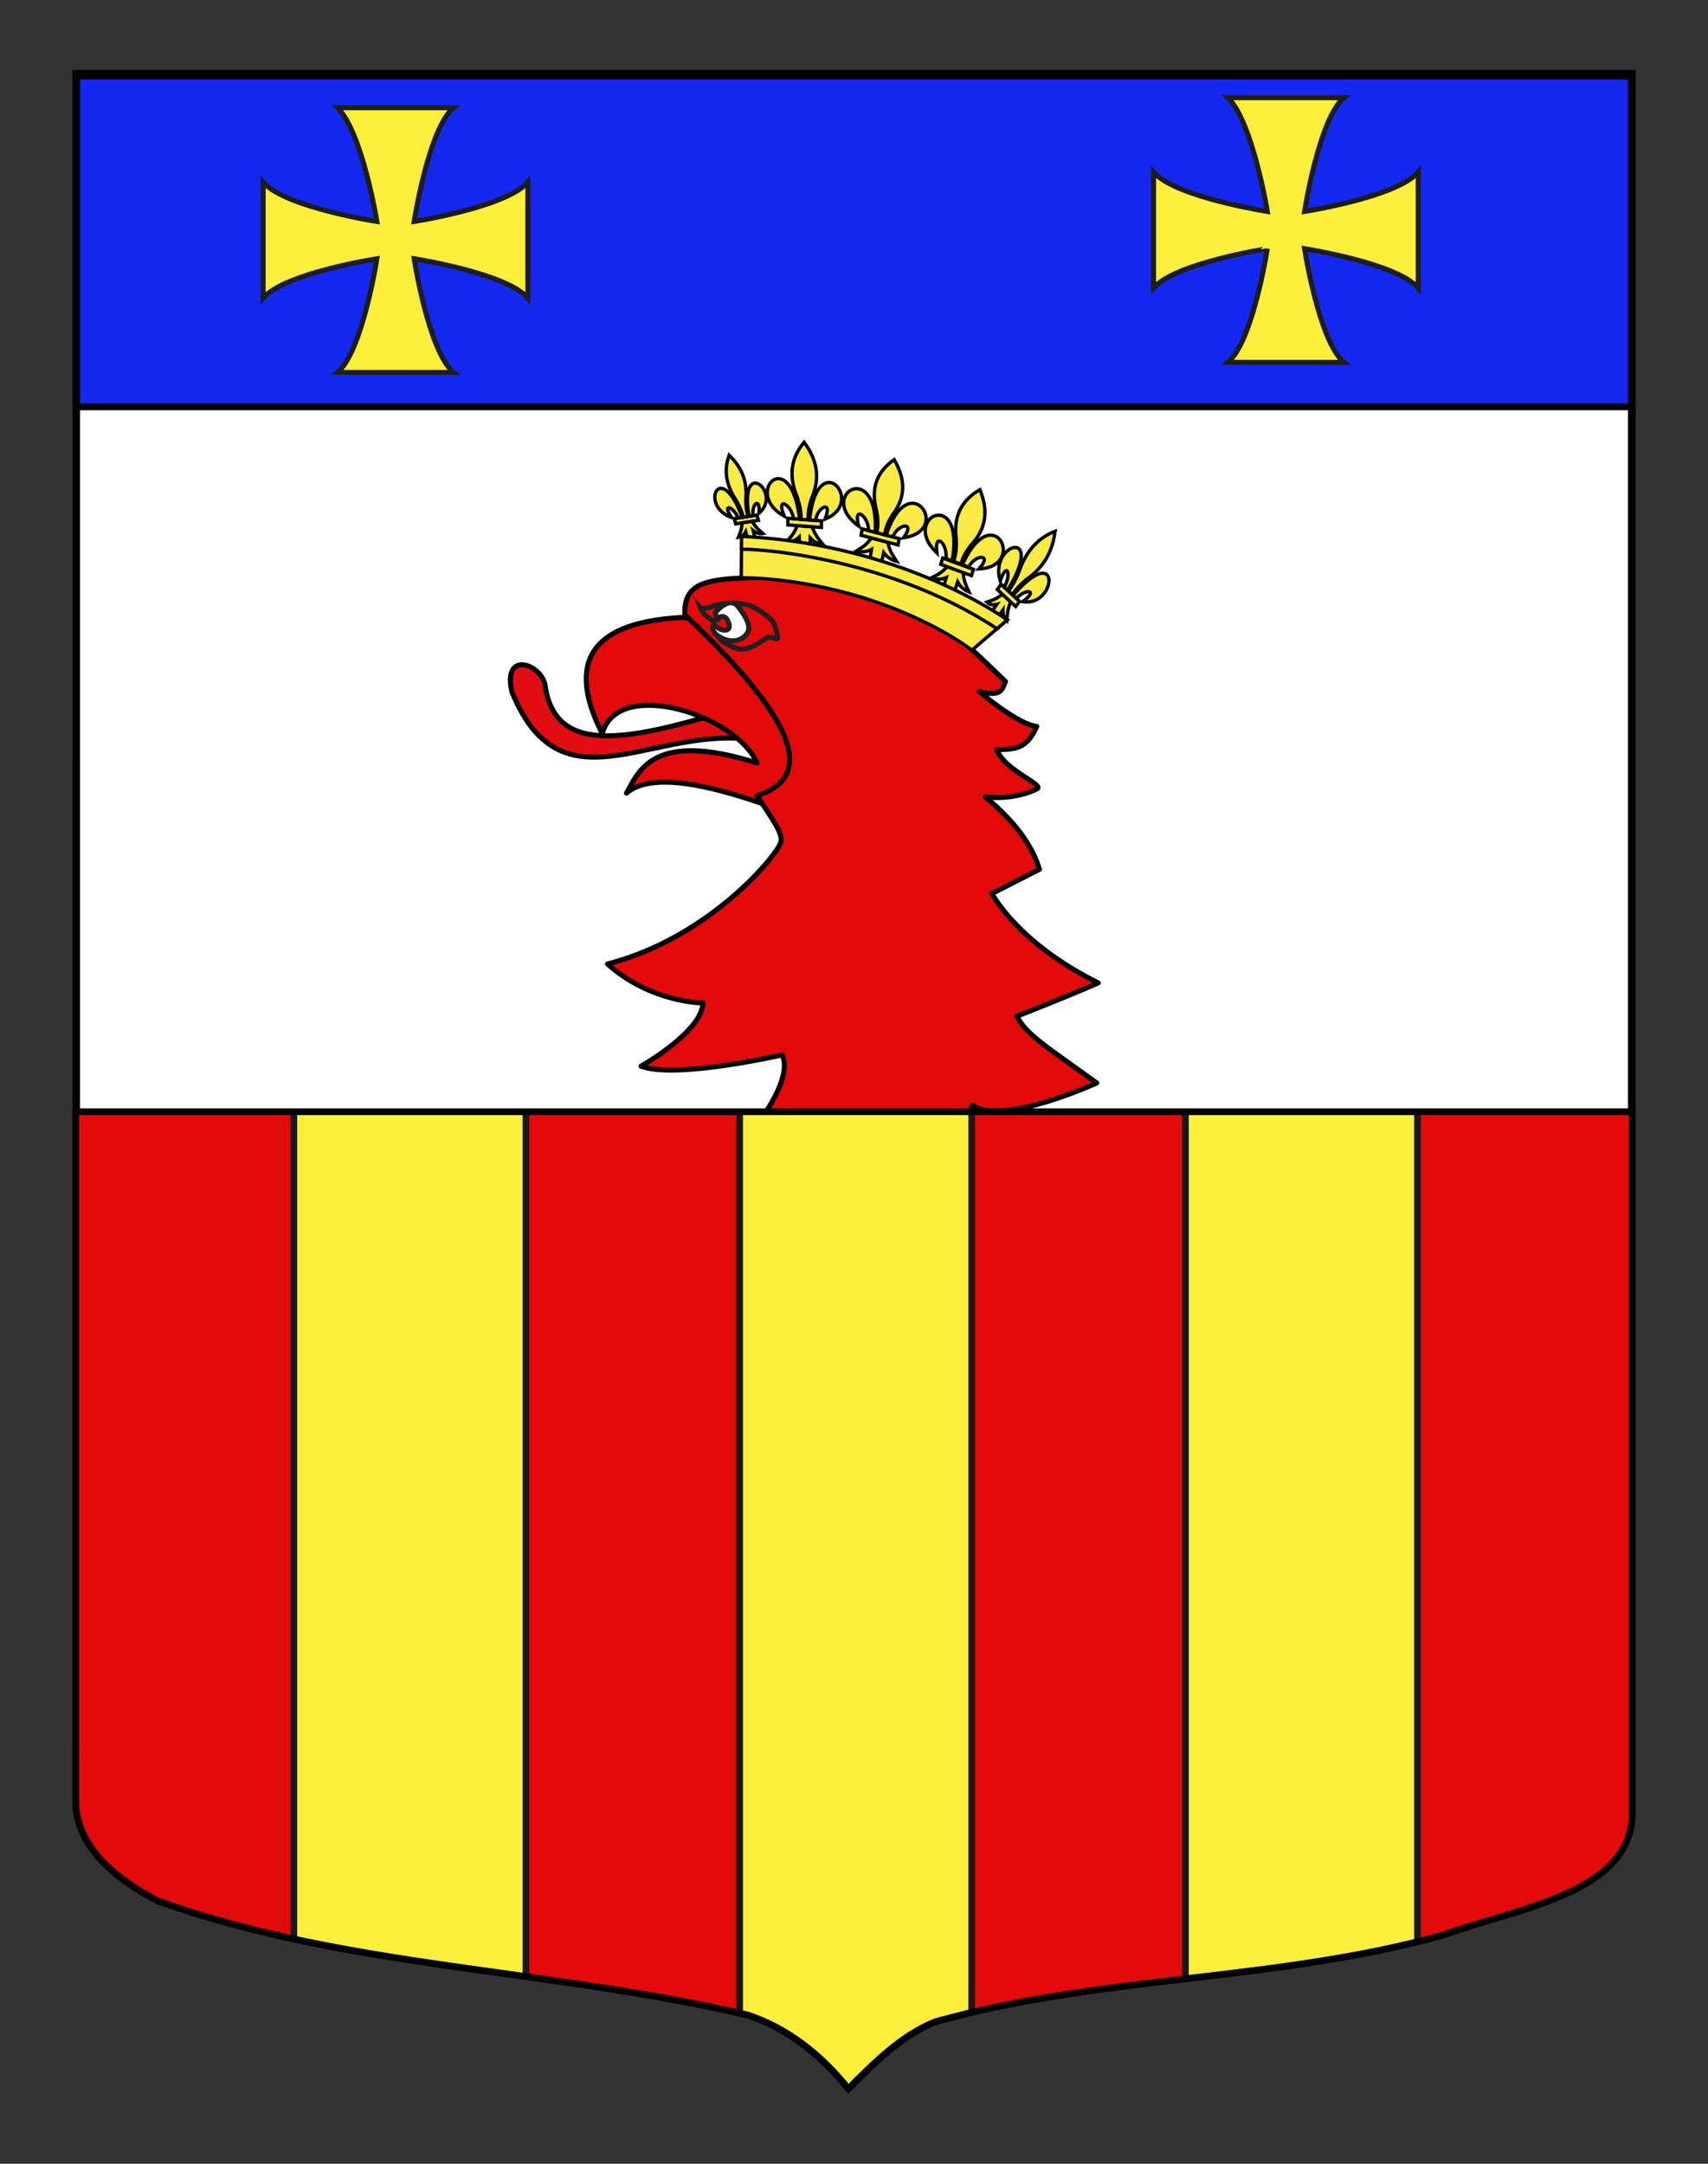 <?xml version="1.0" encoding="utf-8"?>
<!-- Generator: Adobe Illustrator 15.1.0, SVG Export Plug-In . SVG Version: 6.00 Build 0)  -->
<!DOCTYPE svg PUBLIC "-//W3C//DTD SVG 1.1//EN" "http://www.w3.org/Graphics/SVG/1.1/DTD/svg11.dtd">
<svg version="1.1" id="Autre_blason_Dardel3_xA0_Image_1_"
	 xmlns="http://www.w3.org/2000/svg" xmlns:xlink="http://www.w3.org/1999/xlink" x="0px" y="0px" width="255.119px"
	 height="323.148px" viewBox="0 0 255.119 323.148" enable-background="new 0 0 255.119 323.148" xml:space="preserve">
<rect x="0" y="0" width="255.119" height="323.148" fill="#333333" stroke="none"/>
<path id="Contour_blason" fill="#E20A0A" stroke="#000000" d="M11.307,10.941c78,0,154.504,0,232.504,0
	c0,135.583,0,149.083,0,259.749c0,12.043-17.099,14.25-28.101,18.25c-25,7-51,6-76,13c-5,2-9,6-12.999,10c-4-5-9-9-15-11
	c-30-7-60-7-88-17c-6-3-12.406-8-12.406-15C11.307,245.398,11.307,147.316,11.307,10.941z"/>
<rect x="11.459" y="11.703" fill="#FFFFFF" stroke="#000000" width="232.2" height="157.279"/>
<g id="Aigle">
	<path id="Langue_1_" fill="#E20D13" stroke="#000000" stroke-width="0.75" stroke-linejoin="round" d="M115.135,110.975
		c2.359,0.802,3.661-7.674-2.569-6.069c-17.943,5.688-29.717,8.527-31.18-2.764c-0.817-3.094-6.325-4.931-4.923,1.199
		C84.292,122.465,98.728,106.764,115.135,110.975z"/>
	<path id="Bec_1_" fill="#E20A0A" stroke="#000000" stroke-width="0.75" stroke-linecap="round" stroke-linejoin="round" d="
		M122.279,96.166l-5.354,24.964c-12.609-4.761-20.166-5.474-23.347-2.673c1.83-3.305,3.999-9.402,19.482-4.51
		c-2.977-7.092-20.756-12.869-23.111-4.392c-5.528-10.925-1.452-16.707,12.208-17.358L122.279,96.166z"/>
	<path id="Contour_1_" fill="#E20A0A" stroke="#000000" stroke-width="0.75" stroke-linejoin="round" d="M107.762,86.571
		c-3.47,0.447-5.633,1.431-5.47,5.245c18.084,17.041,18.759,24.426,10.794,27.016c2.358,3.646,3.97,5.744,3.521,7.02
		c-0.755,2.145-10.774,14.228-25.867,18.116c6.546,5.832,14.263,5.823,14.263,5.823c-0.152,4.308-9.25,9.441-9.25,9.441
		c5.24,1.959,21.076-1.688,21.076-1.688c1.969,4.049-5.436,12.578-5.436,12.578c6.203,0.401,17.158-4.095,17.158-4.095
		c3.496,5.474,2.834,14.714,2.834,14.714c10.063-6.455,13.854-15.658,13.854-15.658c4.513,3.106,18.582-3.347,18.582-3.347
		c-7.649-5.514-10.639-7.313-11.916-9.983c0,0,6.146-2.354,12.141-4.961c-12.047-5.942-15.886-13.342-15.886-13.342l7.101-3.623
		c-1.527-4.95-5.365-8.511-8.076-10.81c4.149,0.476,7.272-0.932,7.744-1.229c0.997-0.631-4.906-2.774-6.052-5.829
		c3.5,0.009,4.617-0.576,5.99-3.466c-2.97-0.351-8.587-5.204-8.587-5.204c3.187,0.777,3.392-0.173,3.906-1.51
		c-11.043-10.646-16.869-16.769-40.861-15.374C108.778,86.456,108.258,86.507,107.762,86.571z"/>
	<g id="Oeil">
		<path fill="#E20A0A" stroke="#231F20" stroke-width="0.75" stroke-miterlimit="10" d="M104.585,90.746
			c0.339,0.955,1.432,1.665,1.952,1.973c0.188,0.68,0.291,1.377,0.52,1.876c0.584,1.274,1.365,1.57,2.527,2.076
			c1.655,0.718,2.961-0.068,5.16-1.527c0.128-0.084,1.522,0.514,1.417,0.08c-0.038-0.162-0.248-1.378-0.558-2.122
			c-0.349-0.832-2.813-2.406-3.623-2.668c-1.3-0.423-3.738-0.499-5.231,0.027C106.566,90.527,104.904,91.12,104.585,90.746z"/>
		<path fill="#FFFFFF" stroke="#231F20" stroke-width="0.75" stroke-miterlimit="10" d="M111.345,94.896
			c-0.87,0.96-2.659,1.244-4.397-0.155c-0.022-0.019-0.878-1.014-0.403-1.32c0.271-0.175,0.692,0.465,1.162,0.598
			c1.307,0.372,1.509-0.427,0.889-1.518c-0.442-0.678-1.263-0.497-1.331,0.05c-0.018,0.143-0.481-0.977-0.442-1.03
			c0.121-0.172,2.141-2.582,3.431-0.924C112.385,93.326,111.943,94.236,111.345,94.896z"/>
	</g>
	<g id="Couronne_1_">
		<polygon id="rect5495_1_" fill="#F9EA45" stroke="#010202" stroke-width="0.5" points="109.677,77.45 113.068,76.927 
			113.278,77.714 109.888,78.237 		"/>
		<path id="path5497_1_" fill="#F9EA45" stroke="#010202" stroke-width="0.5" d="M108.911,67.985
			c-0.73,2.027-0.633,4.22,1.048,6.725c0.437,0.77,0.834,1.576,1.054,2.533l0.721-0.111c-0.29-0.945-0.339-1.806-0.333-2.646
			C111.659,71.682,110.624,69.635,108.911,67.985z"/>
		<path id="path5499_1_" fill="#F9EA45" stroke="#010202" stroke-width="0.5" d="M107.544,72.95
			c-1.219,0.231-1.255,3.293,1.711,4.324c-1.488-2.242,0.331-1.605,1.001,0.086l0.612-0.096
			C109.594,73.812,108.327,72.801,107.544,72.95z"/>
		<path id="path5501_1_" fill="#F9EA45" stroke="#010202" stroke-width="0.5" d="M112.671,72.157
			c-0.773,0.142-1.381,1.468-0.796,4.951l0.612-0.095c-0.253-1.757,1.097-2.884,0.878-0.375
			C115.595,74.785,113.918,71.929,112.671,72.157z"/>
		<path id="path5493_1_" fill="#F9EA45" stroke="#010202" stroke-width="0.5" d="M110.823,78.092
			c-0.033,1.097-0.306,1.581-0.543,2.153c0.422-0.062,0.809-0.244,1.104-0.828c0.434,1.596,0.743,2.115,1.276,2.592
			c0.248-0.579,0.275-1.166-0.152-2.765c0.572,0.449,1.021,0.5,1.441,0.432c-0.513-0.457-1.013-0.822-1.605-1.819L110.823,78.092z"
			/>
		<path id="path5503_1_" fill="#F9EA45" stroke="#010202" stroke-width="0.5" d="M130.135,80.335
			c-0.737,1.126-1.462,1.473-2.186,1.934c0.685,0.184,1.394,0.224,2.215-0.214c-0.338,1.923-0.192,2.647,0.326,3.459
			c0.741-0.461,1.155-1.059,1.505-2.98c0.594,0.809,1.25,1.124,1.938,1.302c-0.5-0.782-1.037-1.456-1.316-2.85L130.135,80.335z"/>
		<polygon id="rect5505_1_" fill="#F9EA45" stroke="#010202" stroke-width="0.5" points="128.787,78.992 134.31,80.438 
			134.136,81.381 128.615,79.939 		"/>
		<path id="path5507_1_" fill="#F9EA45" stroke="#010202" stroke-width="0.5" d="M133.563,68.641
			c-2.395,1.693-3.621,4.042-2.623,7.648c0.186,1.062,0.287,2.14,0.02,3.271l1.174,0.308c0.151-1.16,0.619-2.086,1.156-2.961
			C135.452,74.122,135.149,71.375,133.563,68.641z"/>
		<path id="path5509_1_" fill="#F9EA45" stroke="#010202" stroke-width="0.5" d="M128.349,73.032
			c-2.018-0.476-3.996,2.707-0.099,5.526c-0.873-3.219,1.515-1.484,1.478,0.679l1,0.262
			C130.944,75.14,129.638,73.335,128.349,73.032z"/>
		<path id="path5511_1_" fill="#F9EA45" stroke="#010202" stroke-width="0.5" d="M136.702,75.215
			c-1.273-0.307-3.041,0.725-4.332,4.715l0.996,0.259c0.72-1.984,3.494-2.369,1.583,0.122
			C139.53,79.684,138.758,75.711,136.702,75.215z"/>
		<path id="path5513_1_" fill="#F9EA45" stroke="#010202" stroke-width="0.5" d="M119.06,78.498
			c-0.453,1.277-1.021,1.769-1.572,2.371c0.622,0.052,1.241-0.044,1.878-0.646c0.025,2.005,0.27,2.707,0.852,3.423
			c0.567-0.608,0.825-1.292,0.811-3.297c0.646,0.697,1.267,0.891,1.887,0.935c-0.558-0.689-1.133-1.265-1.602-2.615L119.06,78.498z"
			/>
		<polygon id="rect5515_3_" fill="#F9EA45" stroke="#010202" stroke-width="0.5" points="117.674,77.404 122.685,77.788 
			122.691,78.775 117.68,78.393 		"/>
		<path id="path5517_1_" fill="#F9EA45" stroke="#010202" stroke-width="0.5" d="M120.105,66.045
			c-1.79,2.171-2.469,4.778-1.012,8.219c0.333,1.037,0.599,2.102,0.552,3.292l1.067,0.082c-0.062-1.199,0.191-2.226,0.512-3.213
			C122.636,71.206,121.925,68.492,120.105,66.045z"/>
		<path id="path5519_1_" fill="#F9EA45" stroke="#010202" stroke-width="0.5" d="M116.318,71.485
			c-1.82-0.088-3.012,3.502,0.821,5.592c-1.282-3.077,1.067-1.795,1.391,0.395l0.905,0.069
			C118.906,73.104,117.483,71.54,116.318,71.485z"/>
		<path id="path5521_1_" fill="#F9EA45" stroke="#010202" stroke-width="0.5" d="M123.898,72.061
			c-1.153-0.062-2.511,1.319-2.974,5.592l0.905,0.068c0.295-2.143,2.632-3.067,1.388-0.185
			C127.076,76.014,125.755,72.162,123.898,72.061z"/>
		<path id="path5523_1_" fill="#F9EA45" stroke="#010202" stroke-width="0.5" d="M149.72,88.743
			c-1.016,0.812-1.64,0.942-2.316,1.175c0.339,0.319,0.764,0.521,1.492,0.333c-1.155,1.6-1.422,2.266-1.492,3.098
			c0.691-0.229,1.246-0.655,2.406-2.251c-0.024,0.844,0.232,1.274,0.576,1.588c0.067-0.797,0.063-1.513,0.568-2.793L149.72,88.743z"
			/>
		<polygon id="rect5525_1_" fill="#F9EA45" stroke="#010202" stroke-width="0.5" points="149.53,87.254 152.287,89.809 
			151.715,90.594 148.959,88.04 		"/>
		<path id="path5527_1_" fill="#F9EA45" stroke="#010202" stroke-width="0.5" d="M157.603,79.336
			c-2.332,0.917-4.254,2.681-5.396,6.062c-0.406,0.972-0.868,1.936-1.59,2.858l0.584,0.542c0.666-0.977,1.411-1.677,2.179-2.315
			C156.099,84.565,157.258,82.094,157.603,79.336z"/>
		<path id="path5529_1_" fill="#F9EA45" stroke="#010202" stroke-width="0.5" d="M152.179,81.948
			c-1.033-0.887-3.834,1.427-2.772,4.804c1.032-3.017,1.68-0.942,0.596,0.938l0.5,0.462
			C152.772,84.395,152.837,82.517,152.179,81.948z"/>
		<path id="path5531_1_" fill="#F9EA45" stroke="#010202" stroke-width="0.5" d="M156.347,85.809
			c-0.65-0.564-2.259-0.079-5.027,3.103l0.5,0.46c1.424-1.562,3.353-1.25,0.932,0.479C155.931,90.373,157.396,86.724,156.347,85.809
			z"/>
		<path id="path5533_1_" fill="#F9EA45" stroke="#010202" stroke-width="0.5" d="M141.533,84.538
			c-0.862,1.062-1.603,1.339-2.364,1.731c0.639,0.247,1.318,0.356,2.17-0.004c-0.574,1.898-0.529,2.642-0.132,3.505
			c0.776-0.393,1.255-0.952,1.843-2.849c0.469,0.865,1.064,1.246,1.703,1.488c-0.379-0.831-0.811-1.56-0.9-2.983L141.533,84.538z"/>
		<path id="path5537_1_" fill="#F9EA45" stroke="#010202" stroke-width="0.5" d="M146.367,73.125
			c-2.535,1.473-4.028,3.713-3.529,7.428c0.04,1.087-0.001,2.174-0.403,3.285l1.096,0.421c0.296-1.15,0.865-2.035,1.504-2.863
			C147.483,78.809,147.546,76.021,146.367,73.125z"/>
		<path id="path5539_1_" fill="#F9EA45" stroke="#010202" stroke-width="0.5" d="M140.751,77.036
			c-1.891-0.671-4.218,2.332-0.812,5.538c-0.426-3.314,1.66-1.348,1.346,0.823l0.933,0.355
			C142.99,79.4,141.96,77.462,140.751,77.036z"/>
		<path id="path5541_1_" fill="#F9EA45" stroke="#010202" stroke-width="0.5" d="M148.551,80.025
			c-1.192-0.431-3.034,0.437-4.803,4.315l0.931,0.358c0.954-1.927,3.688-2.046,1.516,0.272
			C150.71,84.781,150.478,80.719,148.551,80.025z"/>
		<path id="path5543_1_" fill="#F9EA45" stroke="#010202" stroke-width="0.5" d="M114.219,81.164
			c0.187,0.244-0.884-0.186-3.46-1.049l-0.042,6.189c0,0,7.748-0.244,18.08,2.92c0.072,0.021,0.142,0.044,0.214,0.067
			c0.149,0.046,0.297,0.09,0.445,0.14c10.266,3.294,15.71,7.677,15.71,7.677l5.299-4.539c-1.155-0.73-16.474-6.643-16.141-6.672
			L114.219,81.164z"/>
		<path id="path5545_1_" fill="#F9EA45" stroke="#010202" stroke-width="0.5" d="M150.431,92.578c0,0-15.076-11.104-38.997-12.438
			c-0.441-0.042-0.804-0.051-0.667-0.007l-0.028,1.934c0.049-0.249,21.042,0.521,38.185,11.831
			C150.388,92.609,150.431,92.578,150.431,92.578z"/>
		<polygon id="rect5515_2_" fill="#F9EA45" stroke="#010202" stroke-width="0.5" points="140.808,83.341 145.394,85.028 
			145.104,85.972 140.521,84.288 		"/>
	</g>
</g>
<g>
	<g>
		<g>
			<path id="SVGID_1_" fill="#E20A0A" d="M11.307,166.034c78,0,154.504,0,232.504,0c0,135.584,0-6.01,0,104.655
				c0,12.043-17.099,14.25-28.101,18.25c-25,7-51,6-76,13c-5,2-9,6-12.999,10c-4-5-9-9-15-11c-30-7-60-7-88-17
				c-6-3-12.406-8-12.406-15C11.307,245.398,11.307,302.409,11.307,166.034z"/>
		</g>
		<g>
			<defs>
				<path id="SVGID_3_" d="M11.307,166.034c78,0,154.504,0,232.504,0c0,135.584,0-6.01,0,104.655
					c0,12.043-17.099,14.25-28.101,18.25c-25,7-51,6-76,13c-5,2-9,6-12.999,10c-4-5-9-9-15-11c-30-7-60-7-88-17
					c-6-3-12.406-8-12.406-15C11.307,245.398,11.307,302.409,11.307,166.034z"/>
			</defs>
			<clipPath id="SVGID_4_">
				<use xlink:href="#SVGID_3_"  overflow="visible"/>
			</clipPath>
			<g clip-path="url(#SVGID_4_)">
				<rect x="43.891" y="156.789" fill="#FCEF3C" stroke="#191718" stroke-miterlimit="10" width="34.667" height="158.415"/>
				<rect x="110.476" y="156.789" fill="#FCEF3C" stroke="#191718" stroke-miterlimit="10" width="34.666" height="158.415"/>
				<rect x="177.063" y="156.789" fill="#FCEF3C" stroke="#191718" stroke-miterlimit="10" width="34.666" height="158.415"/>
			</g>
		</g>
		<g>
			<path id="SVGID_2_" fill="none" stroke="#000000" d="M11.307,166.034c78,0,154.504,0,232.504,0c0,135.584,0-6.01,0,104.655
				c0,12.043-17.099,14.25-28.101,18.25c-25,7-51,6-76,13c-5,2-9,6-12.999,10c-4-5-9-9-15-11c-30-7-60-7-88-17
				c-6-3-12.406-8-12.406-15C11.307,245.398,11.307,302.409,11.307,166.034z"/>
		</g>
	</g>
</g>
<rect x="11.459" y="11.368" fill="#1428F0" stroke="#000000" width="232.2" height="49.401"/>
<path fill="#FCEF3C" stroke="#1D1D1B" stroke-width="0.75" stroke-miterlimit="10" d="M39.305,44.526V27.193
	c3.13,3.729,16.99,5.885,16.99,5.885s-2.185-13.361-5.884-16.989h17.332c-3.73,3.129-5.884,16.989-5.884,16.989
	s13.853-2.154,16.982-5.885v17.333c-3.129-3.729-16.982-5.884-16.982-5.884s2.154,13.853,5.884,16.981H50.411
	c3.73-3.13,5.884-16.981,5.884-16.981S42.435,40.795,39.305,44.526z"/>
<path fill="#FCEF3C" stroke="#1D1D1B" stroke-width="0.75" stroke-miterlimit="10" d="M172.306,43.026V25.693
	c3.131,3.729,16.989,5.885,16.989,5.885s-2.185-13.361-5.883-16.989h17.332c-3.729,3.129-5.886,16.989-5.886,16.989
	s13.854-2.154,16.981-5.885v17.333c-3.129-3.729-16.981-5.884-16.981-5.884s2.154,13.853,5.886,16.981h-17.332
	c3.729-3.13,5.883-16.981,5.883-16.981S175.437,39.295,172.306,43.026z"/>
</svg>
